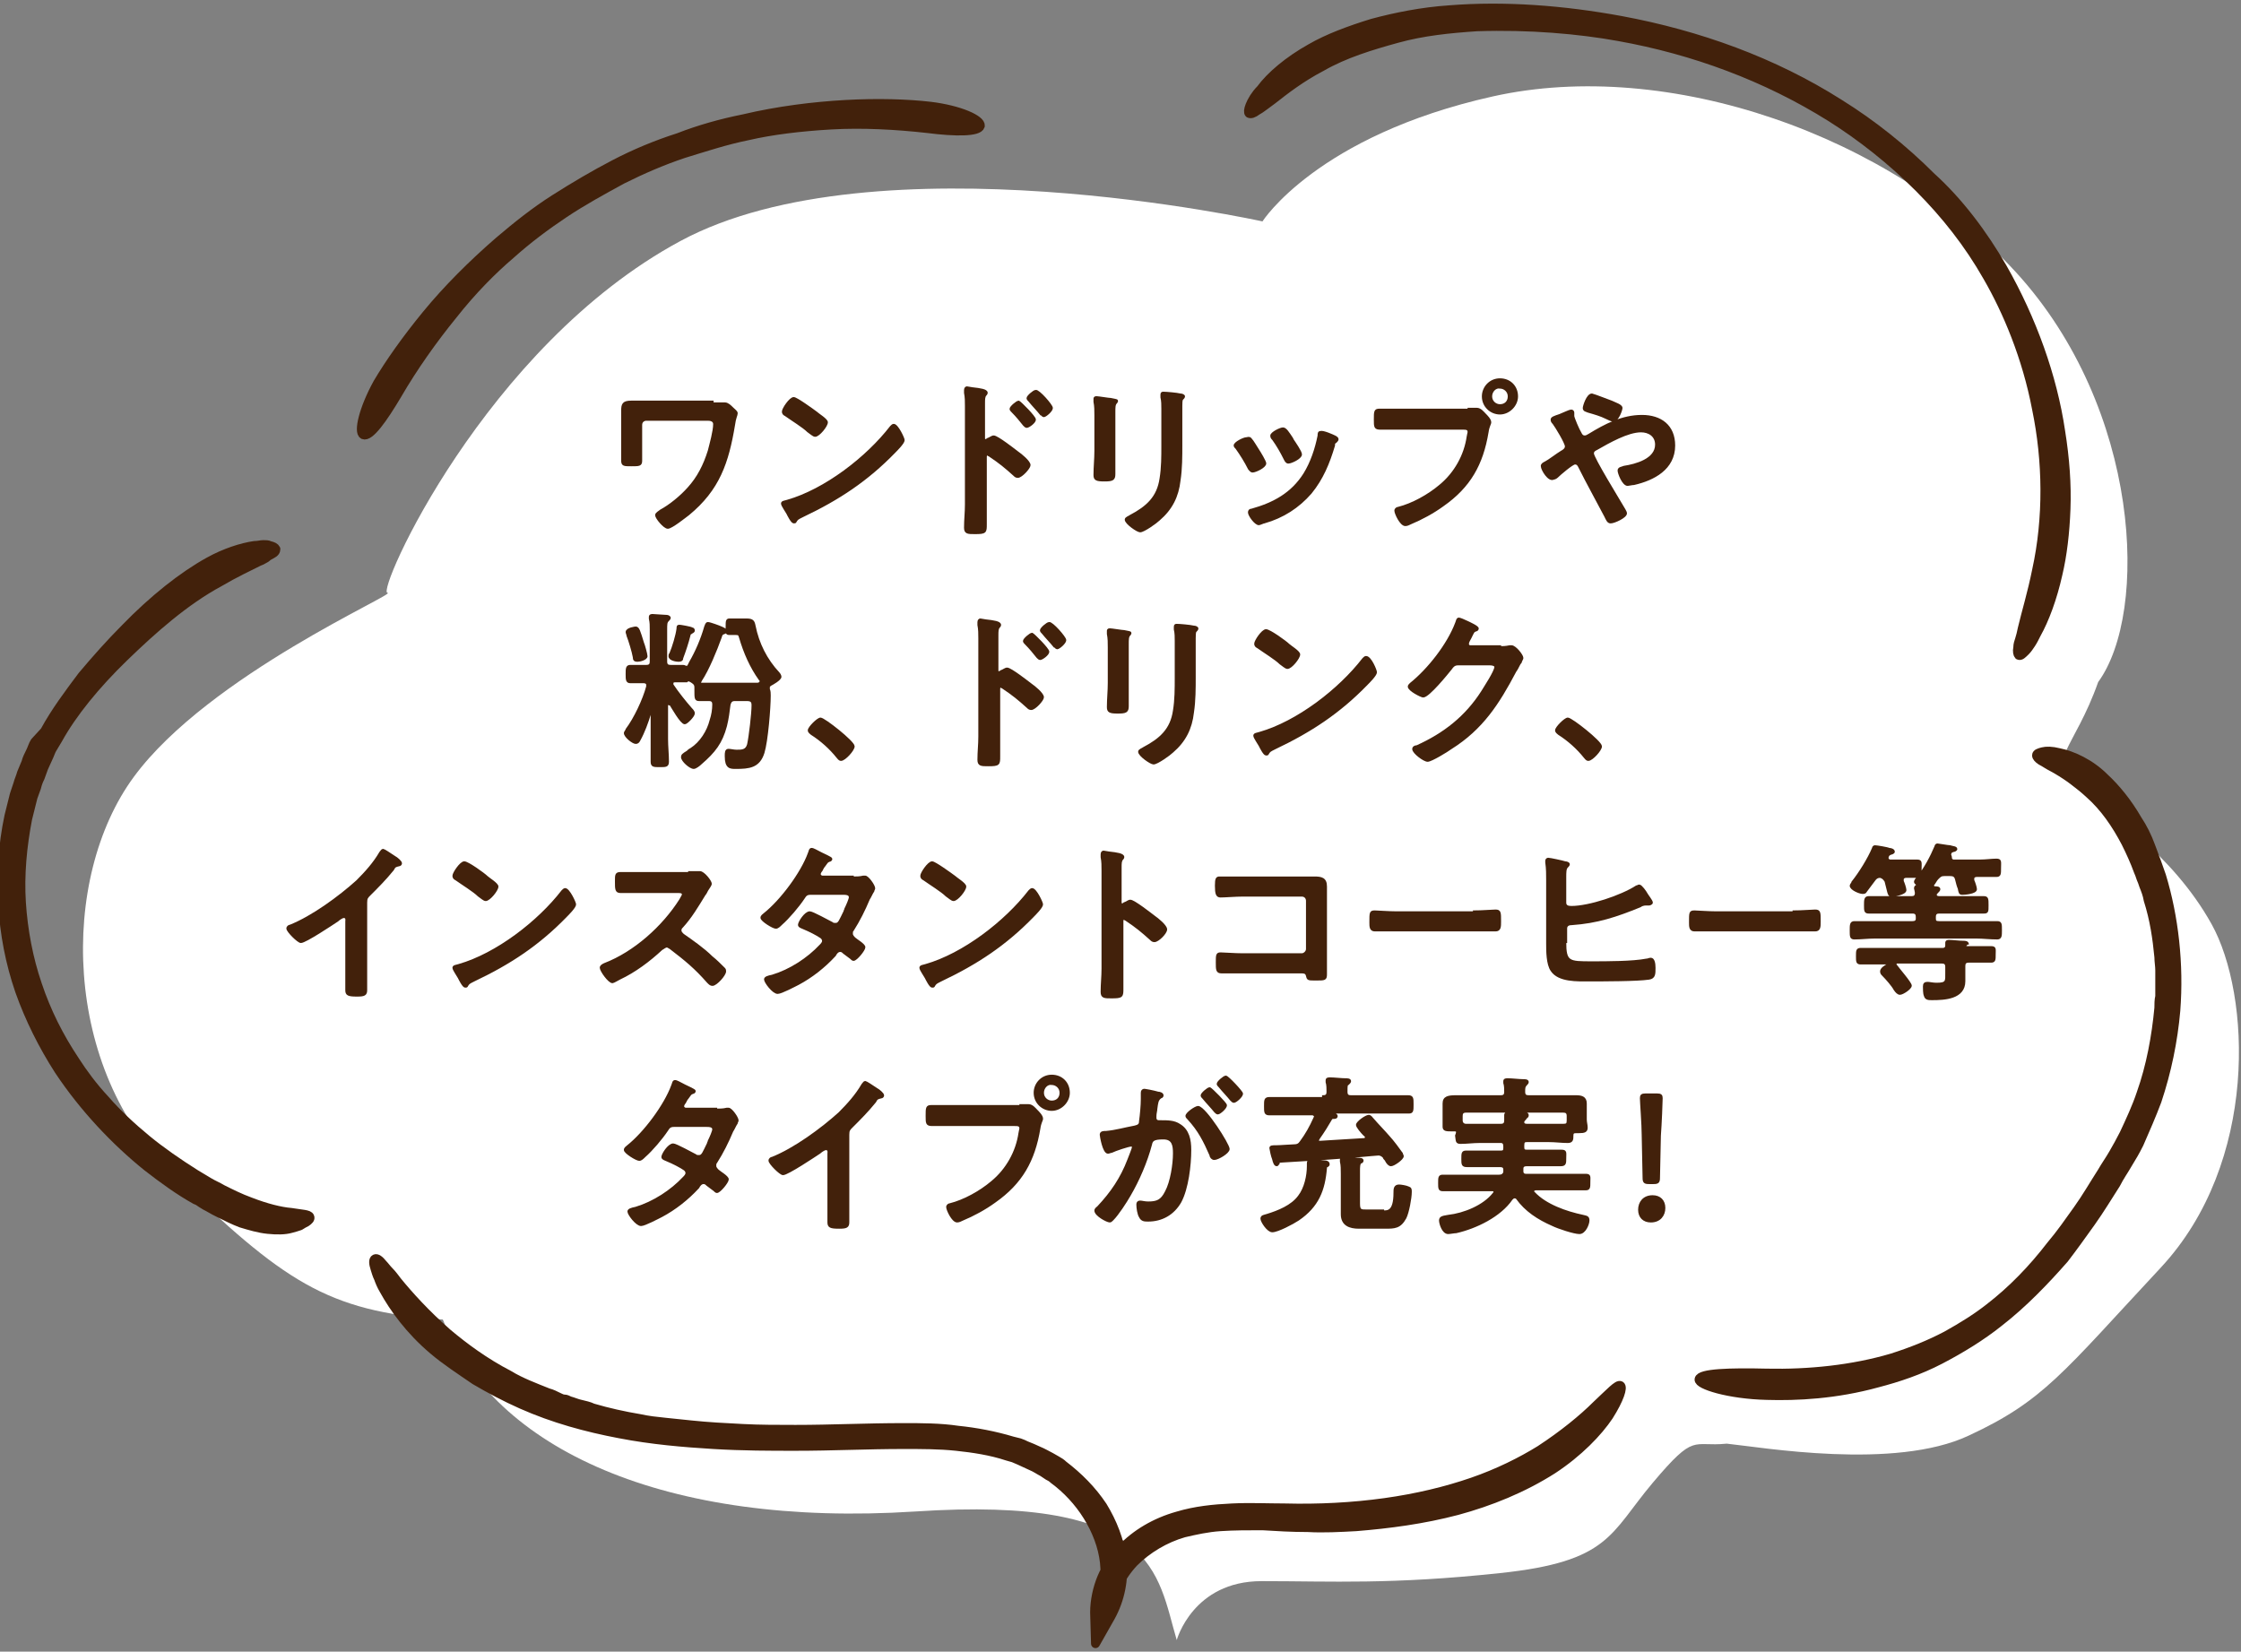 <?xml version="1.0" encoding="utf-8"?>
<!-- Generator: Adobe Illustrator 26.5.3, SVG Export Plug-In . SVG Version: 6.00 Build 0)  -->
<svg version="1.1" id="image_00000161596686418236747700000010788774024517392823_"
	 xmlns="http://www.w3.org/2000/svg" xmlns:xlink="http://www.w3.org/1999/xlink" x="0px" y="0px" viewBox="0 0 251 185"
	 style="enable-background:new 0 0 251 185;" xml:space="preserve">
<rect x="0" y="0" width="251" height="185" fill="#808080" stroke="none"/>
<style type="text/css">
	.st0{fill:#FFFFFF;}
	.st1{fill:#42210B;stroke:#42210B;stroke-linecap:round;stroke-linejoin:round;stroke-miterlimit:10;}
	.st2{fill:#42210B;stroke:#42210B;stroke-width:0.25;stroke-miterlimit:10;}
</style>
<g>
	<g>
		<path class="st0" d="M131.8,183.7c-2.2-7.4-2.2-16.2-29.3-14.4c-28,1.8-47.2-7-52.9-21.5c-13.1-0.9-17.9-4.4-30.2-16.2
			C7,119.8,6.6,98.4,15,87s29.7-20.6,28.4-20.6S54.3,38.8,76.2,27s65.2-2.2,65.2-2.2s6.1-9.6,25.8-14s44.6,4.4,58.6,19.7
			c14,15.3,14.9,38.1,9.2,45.9c-2.6,7.4-6.1,9.2-2.6,11.8c3.5,2.6,10.9,7.4,15.3,15.3c4.4,7.9,5.3,26.7-5.7,38.5
			c-11,11.8-13.1,14.9-21.5,18.8c-8.3,3.9-23.2,1.3-27.1,0.9c-3.9,0.4-3.5-1.3-8.3,4.4c-4.8,5.7-4.8,8.8-17.1,10.1
			c-12.2,1.3-18.8,0.9-26.7,0.9C133.6,177.1,131.8,183.7,131.8,183.7z"/>
		<path class="st1" d="M131.9,169.8c2-0.6,4-0.8,6.1-0.9c2-0.1,4,0,5.9,0c3.8,0.1,7.6-0.1,11.2-0.6c3.6-0.5,6.9-1.3,9.8-2.3
			c2.9-1,5.5-2.3,7.6-3.6c2.6-1.7,4.8-3.5,6.3-5c1.5-1.4,2.4-2.4,2.7-2.2c0.3,0.2-0.1,1.5-1.3,3.4c-1.2,1.8-3.4,4.1-6.3,6
			c-3.3,2.1-7,3.6-10.7,4.6c-3.8,1-7.6,1.5-11.3,1.8c-1.8,0.1-3.7,0.2-5.4,0.1c-1.8,0-3.5-0.1-5.1-0.2c-1.6,0-3.2,0-4.7,0.1
			c-1.5,0.1-2.8,0.4-4.1,0.7c-2.1,0.6-4.1,1.8-5.6,3.3c-1.5,1.6-2.5,3.6-2.4,5.7l-1.9-0.5c0.9-1.6,1.2-3.4,1-5.2
			c-0.2-1.8-0.9-3.6-1.9-5.2c-1-1.6-2.3-3-3.8-4.1c-0.2-0.2-0.4-0.3-0.6-0.4l-0.6-0.4c-0.4-0.2-0.8-0.5-1.3-0.7
			c-0.4-0.2-0.9-0.4-1.3-0.6c-0.2-0.1-0.5-0.2-0.7-0.3l-0.7-0.2c-1.8-0.6-3.8-0.9-5.7-1.1c-1.9-0.2-3.9-0.2-5.9-0.2
			c-4,0-8,0.2-12.1,0.2c-2.8,0-5.9,0-9.2-0.2c-3.3-0.2-6.9-0.5-10.5-1.2c-3.7-0.7-7.4-1.7-11-3.3c-1.8-0.8-3.5-1.7-5.2-2.7
			c-1.6-1.1-3.3-2.2-4.7-3.4c-2.6-2.2-4.4-4.7-5.5-6.7c-0.3-0.5-0.5-1-0.6-1.3c-0.2-0.4-0.3-0.8-0.4-1.1c-0.2-0.6-0.2-1,0-1.1
			c0.2-0.1,0.5,0.1,0.9,0.6c0.2,0.2,0.4,0.5,0.7,0.8c0.3,0.3,0.6,0.7,0.9,1.1c1.3,1.6,3.2,3.7,5.6,5.8c1.9,1.6,4.2,3.3,6.9,4.7
			c1.3,0.8,2.9,1.4,4.4,2c0.4,0.1,0.8,0.3,1.2,0.5c0.2,0.1,0.4,0.2,0.6,0.2s0.4,0.1,0.6,0.2c0.4,0.1,0.8,0.3,1.3,0.4
			c0.4,0.1,0.9,0.2,1.3,0.4c1.7,0.5,3.5,0.9,5.3,1.2c0.9,0.2,1.8,0.3,2.8,0.4c1,0.1,1.9,0.2,2.9,0.3c1.9,0.2,3.8,0.3,5.8,0.4
			c1.9,0.1,3.9,0.1,5.9,0.1c4,0,8-0.2,12.1-0.2c2,0,4.1,0,6.1,0.3c2,0.2,4.1,0.6,6.1,1.2l0.8,0.2c0.3,0.1,0.5,0.2,0.7,0.3
			c0.5,0.2,1,0.4,1.4,0.6c0.5,0.2,1,0.5,1.4,0.7l0.7,0.4c0.2,0.1,0.5,0.3,0.7,0.5c1.7,1.3,3.2,2.8,4.4,4.6c1.1,1.8,1.9,3.8,2.2,6
			c0.2,2.2-0.2,4.4-1.3,6.4l-1.7,3l-0.1-3.5c0-1.3,0.3-2.7,0.8-3.9c0.5-1.2,1.3-2.3,2.2-3.2C127.2,171.8,129.4,170.5,131.9,169.8z"
			/>
		<path class="st1" d="M5,81.9c1.2-2.2,2.7-4.2,4.2-6.2c1.6-1.9,3.2-3.7,4.8-5.3c3.2-3.3,6.5-5.9,9.4-7.5c1.8-1,3.7-1.6,5.1-1.8
			c0.4,0,0.7-0.1,1-0.1c0.3,0,0.5,0,0.7,0.1c0.4,0.1,0.6,0.2,0.7,0.4c0,0.2-0.1,0.4-0.5,0.6c-0.2,0.1-0.4,0.2-0.6,0.4
			c-0.2,0.1-0.5,0.3-0.8,0.4c-1.2,0.6-2.7,1.3-4.4,2.3c-3.9,2.1-7.5,5.3-10.7,8.4c-3.2,3.1-5.8,6.3-7.4,9.2l-0.6,1
			c-0.2,0.3-0.3,0.7-0.5,1.1c-0.2,0.4-0.3,0.7-0.5,1.1l-0.4,1.1c-0.2,0.4-0.3,0.7-0.4,1.1l-0.4,1.1l-0.3,1.2
			c-0.1,0.4-0.2,0.8-0.3,1.2c-0.6,3.1-0.9,6.3-0.7,9.4c0.2,3.1,0.8,6.3,1.8,9.2c1,3,2.4,5.8,4.2,8.5c0.9,1.4,2,2.9,3.4,4.4
			c1.3,1.5,2.9,3,4.6,4.4c1.7,1.4,3.6,2.7,5.5,3.9c0.5,0.3,1,0.6,1.5,0.9c0.5,0.3,1,0.5,1.5,0.8c1,0.5,2,1,3.1,1.4
			c1.8,0.7,3.4,1.1,4.6,1.2c1.2,0.2,2,0.2,2.1,0.5c0.1,0.2-0.1,0.4-0.4,0.6c-0.2,0.1-0.4,0.2-0.7,0.4c-0.3,0.1-0.6,0.2-1,0.3
			c-0.7,0.2-1.6,0.2-2.6,0.1c-1-0.1-2-0.4-3-0.7c-0.8-0.3-1.6-0.7-2.4-1.1c-0.4-0.2-0.8-0.4-1.3-0.7c-0.2-0.1-0.4-0.2-0.7-0.4
			s-0.4-0.3-0.7-0.4c-1.8-1-3.6-2.3-5.4-3.7c-3.6-2.9-7.1-6.6-9.9-10.8c-1.8-2.8-3.3-5.8-4.4-8.9c-1.1-3.2-1.7-6.4-1.9-9.7
			c-0.2-3.3,0-6.6,0.7-9.9c0.1-0.4,0.2-0.8,0.3-1.2l0.3-1.2l0.4-1.2c0.1-0.4,0.3-0.8,0.4-1.2l0.5-1.2c0.1-0.4,0.3-0.8,0.5-1.2
			c0.2-0.4,0.3-0.8,0.5-1.1L5,81.9z"/>
		<path class="st1" d="M83.3,13.3c3.8-0.9,7.8-1.4,11.4-1.6c3.6-0.2,6.9-0.1,9.5,0.2c3.3,0.4,5.7,1.5,5.6,2.2
			c-0.2,0.7-2.8,0.7-5.9,0.3c-3.6-0.4-7.3-0.6-10.8-0.4c-3.5,0.2-6.7,0.6-9.3,1.2c-2.5,0.5-4.9,1.3-7.2,2c-2.4,0.8-4.7,1.8-6.9,2.9
			c-2.2,1.2-4.4,2.4-6.5,3.8c-2.1,1.4-4.1,2.9-6,4.6c-2,1.7-4.3,4-6.5,6.8c-2.2,2.7-4.4,5.8-6.2,8.9c-1.6,2.7-3.1,4.8-3.8,4.5
			c-0.6-0.3,0-2.9,1.6-5.8c1.3-2.2,3.2-4.9,5.5-7.7c2.3-2.8,5.1-5.6,8.1-8.2c2-1.7,4-3.3,6.2-4.7c2.2-1.4,4.4-2.7,6.7-3.9
			c2.3-1.2,4.7-2.2,7.2-3C78.3,14.5,80.8,13.8,83.3,13.3z"/>
		<path class="st1" d="M224.3,30c3.3,5.8,5.6,12.2,6.5,18.3c0.5,3.1,0.7,6,0.6,8.7c-0.1,2.7-0.4,5.2-0.9,7.3
			c-0.6,2.7-1.5,5.1-2.4,6.7c-0.2,0.4-0.4,0.8-0.6,1.1s-0.4,0.6-0.6,0.8c-0.4,0.4-0.6,0.6-0.8,0.5c-0.1-0.1-0.2-0.4-0.1-0.9
			c0-0.3,0.1-0.6,0.2-0.9c0.1-0.3,0.2-0.7,0.3-1.2c0.4-1.7,1.1-4,1.6-6.5c1.3-5.9,1.2-12.3,0-18.1c-1.1-5.8-3.3-11-5.5-14.8
			c-2.1-3.7-4.7-7-7.7-10c-3-3-6.4-5.7-9.9-7.9c-7.2-4.5-15.3-7.5-23.7-9c-4.4-0.8-10-1.3-15.9-1.1c-3,0.2-6,0.5-8.9,1.3
			s-5.9,1.7-8.5,3.2c-2.3,1.2-4.1,2.6-5.5,3.7c-0.7,0.5-1.3,1-1.7,1.2c-0.4,0.3-0.7,0.4-0.9,0.3c-0.1-0.1-0.1-0.4,0.1-0.9
			c0.2-0.5,0.6-1.2,1.2-1.8c1.1-1.5,3.1-3.2,5.6-4.6c1.9-1.1,4.3-2,6.9-2.8c2.6-0.7,5.6-1.3,8.6-1.5c6.2-0.5,12.8,0,19.3,1.2
			c8.6,1.6,17,4.6,24.4,9.3c3.7,2.3,7.2,5.1,10.3,8.2C219.4,22.6,222.1,26.2,224.3,30z"/>
		<path class="st1" d="M223.9,148.1c-2,1.6-4.3,3-6.6,4.2c-2.3,1.2-4.7,2-7,2.6c-4.7,1.3-9.1,1.5-12.4,1.4c-4.3-0.1-7.7-1.2-7.6-1.8
			c0.1-0.7,3.5-0.8,7.6-0.7c4.7,0.1,9.6-0.4,14-1.7c2.2-0.7,4.2-1.5,6.1-2.5c1.8-1,3.4-2,4.8-3.1c2.6-2,4.9-4.4,6.9-7
			c1.1-1.3,2-2.6,3-4c1-1.4,1.8-2.8,2.7-4.2c0.4-0.7,0.9-1.4,1.3-2.1c0.4-0.7,0.8-1.4,1.2-2.2c0.7-1.5,1.4-3,1.9-4.5
			c1.1-3.1,1.7-6.4,2-9.6c0-0.4,0-0.9,0.1-1.3c0-0.2,0-0.5,0-0.7s0-0.5,0-0.7c0-0.5,0-1,0-1.5c0-0.5-0.1-1-0.1-1.5
			c-0.2-2.1-0.5-4.2-1.2-6.4c-0.1-0.6-0.3-1.1-0.5-1.6c-0.1-0.3-0.2-0.6-0.3-0.8c-0.1-0.3-0.2-0.6-0.3-0.8c-0.4-1.1-0.9-2.2-1.4-3.2
			c-1.1-2.1-2.4-4-4.1-5.5c-1.4-1.3-2.9-2.3-4-2.9c-0.6-0.3-1-0.6-1.4-0.8c-0.3-0.2-0.5-0.4-0.5-0.6s0.3-0.3,0.7-0.4
			c0.4-0.1,1-0.1,1.8,0.1c1.5,0.3,3.5,1.2,5.1,2.8c1.3,1.2,2.6,2.8,3.7,4.7c0.6,0.9,1.1,1.9,1.5,3c0.1,0.3,0.2,0.5,0.3,0.8
			c0.1,0.3,0.2,0.6,0.3,0.8c0.2,0.6,0.4,1.1,0.6,1.7c1.4,4.6,2,9.9,1.6,15.1c-0.3,3.4-1,6.8-2.1,10.1c-0.6,1.6-1.3,3.2-2,4.8
			c-0.4,0.8-0.8,1.5-1.3,2.3c-0.4,0.7-0.9,1.4-1.3,2.2c-0.9,1.4-1.8,2.9-2.8,4.3c-1,1.4-2,2.8-3,4.1
			C229,143.5,226.6,146,223.9,148.1z"/>
	</g>
	<g>
		<path class="st2" d="M79.8,45.2c0.4,0,0.8,0,1,0c0.1,0,0.2,0,0.4,0c0.3,0,0.6,0.3,0.8,0.5c0.3,0.3,0.5,0.4,0.5,0.6
			s-0.2,0.5-0.3,1.3c-0.7,4.2-1.7,7.2-5.1,10c-0.4,0.3-1.9,1.5-2.3,1.5c-0.4,0-1.3-1.1-1.3-1.4c0-0.2,0.4-0.4,0.5-0.5
			c1.1-0.6,2.3-1.6,3.1-2.5c1.1-1.2,1.8-2.6,2.3-4.2c0.2-0.8,0.6-2.2,0.6-3c0-0.4-0.4-0.5-0.7-0.5h-6.9c-0.3,0-0.6,0.2-0.6,0.6v2.6
			c0,0.5,0,0.9,0,1.4c0,0.5-0.2,0.5-1.1,0.5c-0.8,0-1,0-1-0.5c0-0.5,0-1,0-1.5v-3.3c0-0.3,0-0.5,0-0.8c0-0.7,0.1-1,1-1
			c0.7,0,1.4,0,2.1,0H79.8z"/>
		<path class="st2" d="M101.2,49.3c0,0.3-0.8,1.1-1,1.3c-3.1,3.2-6.3,5.3-10.3,7.2c-0.6,0.3-0.6,0.3-0.8,0.6c0,0.1-0.1,0.1-0.2,0.1
			c-0.2,0-0.6-0.8-0.7-1c-0.1-0.2-0.6-0.9-0.6-1.1c0-0.2,0.3-0.2,0.6-0.3c4.2-1.2,8.9-4.8,11.6-8.3c0.1-0.1,0.2-0.2,0.3-0.2
			C100.5,47.6,101.2,49.1,101.2,49.3z M91.4,46.2c0.2,0.2,1.2,0.8,1.2,1.1c0,0.4-0.9,1.5-1.3,1.5c-0.2,0-0.5-0.3-0.8-0.5
			c-0.5-0.5-1.8-1.3-2.5-1.8c-0.2-0.1-0.3-0.2-0.3-0.4c0-0.3,0.8-1.5,1.2-1.5C89.2,44.6,91,45.9,91.4,46.2z"/>
		<path class="st2" d="M111.3,48.9c0.4,0,2.3,1.5,2.7,1.8c0.3,0.2,1.3,1,1.3,1.4c0,0.3-0.9,1.3-1.3,1.3c-0.2,0-0.3-0.1-0.4-0.2
			c-1-0.9-1.6-1.4-2.8-2.2c-0.1,0-0.1-0.1-0.2-0.1c-0.2,0-0.2,0.2-0.2,0.3v5.2c0,0.8,0,1.5,0,2.3c0,0.9,0,1-1.2,1
			c-0.8,0-1.1,0-1.1-0.6c0-0.9,0.1-1.7,0.1-2.6V45.5c0-0.5,0-1-0.1-1.5c0-0.1,0-0.3,0-0.3c0-0.2,0.1-0.3,0.2-0.3
			c0.1,0,0.5,0.1,0.6,0.1c0.9,0.1,1.6,0.2,1.6,0.5c0,0.1-0.1,0.2-0.1,0.2c-0.2,0.2-0.2,0.5-0.2,1c0,0.3,0,0.6,0,1.1v2.8
			c0,0.2,0.1,0.2,0.2,0.2c0.1,0,0.1,0,0.2-0.1C110.9,49.1,111.1,48.9,111.3,48.9z M115.9,47c0,0.3-0.7,0.8-0.9,0.8
			c-0.1,0-0.2-0.1-0.3-0.2c-0.4-0.5-0.8-1-1.3-1.5c-0.1-0.1-0.2-0.2-0.2-0.3c0-0.2,0.7-0.8,0.9-0.8C114.3,45.1,115.9,46.7,115.9,47z
			 M117.8,45.7c0,0.3-0.7,0.9-0.9,0.9c-0.1,0-0.2-0.2-0.3-0.2c-0.4-0.5-0.9-1-1.3-1.5c-0.1-0.1-0.2-0.2-0.2-0.3
			c0-0.2,0.7-0.8,0.9-0.8C116.3,43.7,117.8,45.4,117.8,45.7z"/>
		<path class="st2" d="M124.8,50.5c0,0.9,0,1.7,0,2.6c0,0.6-0.2,0.7-1.1,0.7c-0.9,0-1.1-0.1-1.1-0.6c0-0.9,0.1-1.8,0.1-2.7v-4
			c0-0.5,0-1-0.1-1.5c0-0.1,0-0.2,0-0.3c0-0.1,0-0.2,0.2-0.2c0.2,0,1.4,0.2,1.6,0.2c0.4,0.1,0.7,0.1,0.7,0.2c0,0.1-0.1,0.2-0.1,0.2
			c-0.2,0.2-0.2,0.5-0.2,1.1c0,0.3,0,0.6,0,1.1V50.5z M132.3,49.8c0,1.3,0,2.7-0.2,4c-0.2,1.8-0.9,3.2-2.3,4.4
			c-0.3,0.3-1.7,1.3-2.1,1.3c-0.3,0-1.6-0.9-1.6-1.3c0-0.2,0.4-0.3,0.5-0.4c1.9-1,3.1-2.1,3.4-4.2c0.2-1.2,0.2-2.5,0.2-3.7v-4.1
			c0-0.4,0-0.9-0.1-1.3c0-0.1,0-0.2,0-0.3c0-0.2,0.1-0.2,0.2-0.2c0.3,0,1.5,0.1,1.9,0.2c0.2,0,0.4,0.1,0.4,0.2
			c0,0.1-0.1,0.2-0.2,0.3c-0.1,0.1-0.1,0.5-0.1,0.8V49.8z"/>
		<path class="st2" d="M140.1,49.2c0.2,0.2,0.6,0.9,0.8,1.2c0.2,0.3,0.8,1.3,0.8,1.5c0,0.4-1.1,0.9-1.4,0.9c-0.2,0-0.3-0.2-0.4-0.3
			c-0.4-0.8-0.9-1.6-1.4-2.3c-0.1-0.1-0.2-0.2-0.2-0.3c0-0.3,1-0.8,1.3-0.8C140,49,140,49.1,140.1,49.2z M149.5,48.9
			c0.2,0.1,0.3,0.2,0.3,0.3c0,0.1-0.1,0.2-0.2,0.3c-0.2,0.1-0.2,0.2-0.2,0.4c-0.6,2-1.3,3.7-2.6,5.3c-1.4,1.6-3.1,2.7-5.2,3.3
			c-0.1,0-0.5,0.2-0.6,0.2c-0.4,0-1.1-1-1.1-1.3c0-0.2,0.1-0.3,0.3-0.3c2.5-0.7,4.5-1.8,5.9-4c0.8-1.3,1.3-2.8,1.6-4.3
			c0-0.2,0-0.4,0.2-0.4C148.2,48.3,149.3,48.8,149.5,48.9z M144.8,49.3c0.2,0.3,0.9,1.3,0.9,1.6c0,0.4-1.1,0.9-1.4,0.9
			c-0.2,0-0.3-0.2-0.4-0.4c-0.4-0.8-0.8-1.5-1.3-2.2c-0.1-0.1-0.2-0.2-0.2-0.4c0-0.3,1-0.8,1.3-0.8c0.3,0,0.6,0.5,1,1.1L144.8,49.3z
			"/>
		<path class="st2" d="M164.5,45.8c0.3,0,0.8,0,0.9,0c0.4,0,0.7,0.4,0.9,0.6c0.2,0.2,0.6,0.6,0.6,0.9c0,0.2-0.2,0.4-0.3,1.1
			c-0.6,3.6-2,6.1-5,8.2c-1.1,0.8-2.4,1.5-3.6,2c-0.2,0.1-0.4,0.2-0.6,0.2c-0.5,0-1.1-1.3-1.1-1.6c0-0.2,0.2-0.3,0.3-0.3
			c1.6-0.4,3.4-1.4,4.7-2.5c1.7-1.4,2.8-3.4,3.1-5.5c0-0.1,0.1-0.4,0.1-0.5c0-0.4-0.3-0.4-0.7-0.4H157c-0.8,0-1.6,0-2.4,0
			c-0.6,0-0.6-0.2-0.6-1c0-0.9,0-1.1,0.5-1.1c0.8,0,1.6,0,2.5,0H164.5z M169.9,44.4c0,1-0.9,1.9-1.9,1.9s-1.9-0.8-1.9-1.9
			c0-1,0.8-1.9,1.9-1.9S169.9,43.3,169.9,44.4z M167,44.4c0,0.6,0.5,1,1,1c0.6,0,1-0.4,1-1c0-0.6-0.5-1-1-1
			C167.5,43.3,167,43.8,167,44.4z"/>
		<path class="st2" d="M172.7,52.2c0-0.2,0.2-0.3,0.4-0.4c0.4-0.2,1.3-0.9,1.8-1.2c0.2-0.1,0.5-0.3,0.5-0.6c0-0.4-1.1-2.2-1.4-2.6
			c-0.1-0.1-0.2-0.2-0.2-0.4c0-0.2,0.3-0.3,0.9-0.5c0.2-0.1,0.5-0.2,0.7-0.3c0.2-0.1,0.5-0.2,0.6-0.2c0.1,0,0.2,0.1,0.2,0.2
			c0,0.1,0,0.2,0,0.2c0,0,0,0.1,0,0.2c0,0.2,0.6,1.6,0.8,1.9c0.1,0.2,0.2,0.4,0.5,0.4c0.2,0,0.3-0.1,0.5-0.2
			c1.8-1.1,3.7-2.1,5.9-2.1c2.1,0,3.6,1.1,3.6,3.3c0,2.6-2.3,3.8-4.5,4.3c-0.2,0-0.6,0.1-0.7,0.1c-0.5,0-1-1.3-1-1.6
			c0-0.3,0.4-0.3,0.6-0.4c1.3-0.2,3.6-0.8,3.6-2.5c0-1-0.8-1.5-1.7-1.5c-1.5,0-3.6,1.2-5,2c-0.2,0.1-0.4,0.2-0.4,0.5
			c0,0.5,2.9,5.2,3.3,5.9c0.1,0.2,0.4,0.6,0.4,0.8c0,0.4-1.3,1-1.7,1c-0.3,0-0.4-0.3-0.6-0.7c-1-1.9-2-3.7-2.9-5.5
			c-0.1-0.2-0.2-0.4-0.5-0.4c-0.3,0-1.7,1.2-2,1.5c-0.1,0.1-0.3,0.2-0.4,0.2C173.5,53.9,172.7,52.6,172.7,52.2z M180.5,45
			c0.4,0.2,1.1,0.4,1.1,0.7c0,0.2-0.4,1.4-0.9,1.4c-0.2,0-0.6-0.2-0.8-0.3c-0.6-0.3-1.3-0.5-2-0.7c-0.2-0.1-0.5-0.1-0.5-0.4
			c0-0.2,0.4-1.5,0.9-1.5C178.7,44.3,180.2,44.9,180.5,45z"/>
		<path class="st2" d="M74.8,78.8c-0.1,0-0.1,0.1-0.1,0.2v3.8c0,0.8,0.1,1.7,0.1,2.5c0,0.5-0.2,0.5-0.9,0.5c-0.7,0-0.9,0-0.9-0.5
			c0-0.9,0-1.7,0-2.5v-2.9c0-0.1,0-0.1-0.1-0.1c0,0,0,0-0.1,0.1c-0.3,1-0.7,2.1-1.2,3c-0.1,0.2-0.2,0.3-0.4,0.3
			c-0.3,0-1.2-0.7-1.2-1.1c0-0.1,0.2-0.3,0.2-0.4c0.9-1.2,1.9-3.3,2.3-4.8c0,0,0-0.1,0-0.2c0-0.2-0.2-0.3-0.4-0.3
			c-0.5,0-1.1,0-1.5,0s-0.4-0.3-0.4-0.9c0-0.6,0-0.9,0.4-0.9c0.4,0,0.9,0,1.5,0h0.3c0.4,0,0.5-0.2,0.5-0.5v-3.6c0-0.4,0-0.8-0.1-1.2
			v-0.2c0-0.2,0.2-0.2,0.3-0.2c0.2,0,1.3,0.1,1.6,0.1c0.1,0,0.3,0.1,0.3,0.2c0,0.1-0.1,0.2-0.2,0.3c-0.2,0.2-0.2,0.4-0.2,1.1v3.5
			c0,0.4,0.2,0.5,0.5,0.5c0.5,0,1,0,1.4,0c0.2,0,0.2,0.1,0.4,0.1c0.2,0,0.2-0.1,0.4-0.5c0.7-1.2,1.3-2.6,1.7-4
			c0.1-0.2,0.1-0.4,0.3-0.4c0.2,0,1.3,0.4,1.5,0.5c0.2,0.1,0.5,0.2,0.5,0.4c0,0.1-0.1,0.2-0.2,0.2c-0.3,0.1-0.3,0.2-0.4,0.5
			c-0.5,1.4-1.4,3.6-2.2,4.8c0,0.1-0.1,0.1-0.1,0.2c0,0.2,0.1,0.2,0.3,0.2c0.4,0,0.8,0,1.2,0h3.5c0.5,0,1,0,1.4,0
			c0.2,0,0.4-0.1,0.4-0.3c0-0.1,0-0.2-0.1-0.2c-1-1.4-1.7-3-2.2-4.7c-0.1-0.3-0.1-0.4-0.5-0.4h-0.7c-0.4,0-0.3-0.2-0.3-0.8
			c0-0.6,0-0.8,0.3-0.8c0.2,0,0.4,0,0.6,0h0.4c0.3,0,0.6,0,0.9,0c0.7,0,0.8,0.2,0.9,0.7c0.4,2,1.3,3.8,2.7,5.3
			c0.1,0.1,0.2,0.3,0.2,0.4c0,0.3-0.9,0.8-1.1,0.9c-0.1,0.1-0.2,0.1-0.2,0.3c0,0.1,0,0.1,0,0.2c0.1,0.2,0.1,0.5,0.1,0.7
			c0,1.4-0.3,5.1-0.7,6.4c-0.5,1.6-1.6,1.7-3.1,1.7c-0.6,0-1.1,0-1.1-1.3c0-0.4,0-0.7,0.3-0.7c0.2,0,0.6,0.1,0.9,0.1
			c0.6,0,1.1,0,1.3-0.7c0.2-0.9,0.5-3.5,0.5-4.4c0-0.5-0.2-0.6-0.7-0.6h-1.3c-0.4,0-0.5,0.2-0.6,0.5c-0.1,0.8-0.2,1.6-0.4,2.4
			c-0.5,1.9-1.3,2.9-2.8,4.2c-0.2,0.2-0.6,0.5-0.8,0.5c-0.4,0-1.3-0.8-1.3-1.2c0-0.2,0.1-0.3,0.6-0.6c0.1-0.1,0.2-0.2,0.4-0.3
			c1.1-0.7,1.9-2,2.2-3.2c0.2-0.6,0.3-1.2,0.3-1.8c0-0.3-0.1-0.5-0.5-0.5c-0.2,0-0.9,0-1.1,0c-0.4,0-0.4-0.2-0.4-1.1V77
			c0-0.4-0.2-0.5-0.5-0.7c-0.1,0-0.1-0.1-0.2-0.1c-0.1,0-0.2,0-0.3,0.1c-0.1,0-0.1,0-0.2,0c-0.1,0-1,0-1.1,0c-0.2,0-0.3,0.1-0.3,0.2
			c0,0.1,0,0.1,0,0.2c0.6,0.9,1.4,1.9,2.1,2.7c0.1,0.1,0.3,0.3,0.3,0.5c0,0.3-0.8,1.1-1,1.1c-0.4,0-1.4-1.8-1.6-2.1
			C74.9,78.9,74.8,78.8,74.8,78.8z M71.4,74c-0.3,0-0.4-0.1-0.4-0.4c-0.1-0.6-0.5-1.9-0.7-2.4c0-0.1-0.1-0.3-0.1-0.4
			c0-0.4,1-0.5,1-0.5c0.3,0,0.4,0.4,0.8,1.7c0.1,0.2,0.4,1.3,0.4,1.5C72.4,73.8,71.7,74,71.4,74z M77.4,70.9c-0.1,0-0.2,0.2-0.2,0.3
			c-0.2,0.8-0.5,1.7-0.8,2.5C76.4,73.9,76.3,74,76,74c-0.2,0-1-0.1-1-0.5c0-0.1,0-0.2,0.1-0.3c0.3-0.7,0.7-2,0.8-2.8
			c0-0.2,0-0.3,0.2-0.3c0.1,0,1.3,0.2,1.4,0.3c0.1,0,0.2,0.1,0.2,0.2C77.7,70.8,77.5,70.8,77.4,70.9z"/>
		<path class="st2" d="M91.9,80.5c0.4,0,3.7,2.6,3.7,3.1c0,0.4-1,1.5-1.4,1.5c-0.2,0-0.3-0.2-0.4-0.3c-0.8-1-1.8-1.9-2.9-2.6
			c-0.1-0.1-0.3-0.2-0.3-0.4C90.6,81.5,91.6,80.5,91.9,80.5z"/>
		<path class="st2" d="M112.8,74.9c0.4,0,2.3,1.5,2.7,1.8c0.3,0.2,1.3,1,1.3,1.4c0,0.3-0.9,1.3-1.3,1.3c-0.2,0-0.3-0.1-0.4-0.2
			c-1-0.9-1.6-1.4-2.8-2.2c-0.1,0-0.1-0.1-0.2-0.1c-0.2,0-0.2,0.2-0.2,0.3v5.2c0,0.8,0,1.5,0,2.3c0,0.9,0,1-1.2,1
			c-0.8,0-1.1,0-1.1-0.6c0-0.9,0.1-1.7,0.1-2.6V71.5c0-0.5,0-1-0.1-1.5c0-0.1,0-0.3,0-0.3c0-0.2,0.1-0.3,0.2-0.3
			c0.1,0,0.5,0.1,0.6,0.1c0.9,0.1,1.6,0.2,1.6,0.5c0,0.1-0.1,0.2-0.1,0.2c-0.2,0.2-0.2,0.5-0.2,1c0,0.3,0,0.6,0,1.1v2.8
			c0,0.2,0.1,0.2,0.2,0.2c0.1,0,0.1,0,0.2-0.1C112.4,75.1,112.6,74.9,112.8,74.9z M117.4,73c0,0.3-0.7,0.8-0.9,0.8
			c-0.1,0-0.2-0.1-0.3-0.2c-0.4-0.5-0.8-1-1.3-1.5c-0.1-0.1-0.2-0.2-0.2-0.3c0-0.2,0.7-0.8,0.9-0.8C115.8,71.1,117.4,72.7,117.4,73z
			 M119.3,71.7c0,0.3-0.7,0.9-0.9,0.9c-0.1,0-0.2-0.2-0.3-0.2c-0.4-0.5-0.9-1-1.3-1.5c-0.1-0.1-0.2-0.2-0.2-0.3
			c0-0.2,0.7-0.8,0.9-0.8C117.8,69.7,119.3,71.4,119.3,71.7z"/>
		<path class="st2" d="M126.3,76.5c0,0.9,0,1.7,0,2.6c0,0.6-0.2,0.7-1.1,0.7c-0.9,0-1.1-0.1-1.1-0.6c0-0.9,0.1-1.8,0.1-2.7v-4
			c0-0.5,0-1-0.1-1.5c0-0.1,0-0.2,0-0.3c0-0.1,0-0.2,0.2-0.2c0.2,0,1.4,0.2,1.6,0.2c0.4,0.1,0.7,0.1,0.7,0.2c0,0.1-0.1,0.2-0.1,0.2
			c-0.2,0.2-0.2,0.5-0.2,1.1c0,0.3,0,0.6,0,1.1V76.5z M133.8,75.8c0,1.3,0,2.7-0.2,4c-0.2,1.8-0.9,3.2-2.3,4.4
			c-0.3,0.3-1.7,1.3-2.1,1.3c-0.3,0-1.6-0.9-1.6-1.3c0-0.2,0.4-0.3,0.5-0.4c1.9-1,3.1-2.1,3.4-4.2c0.2-1.2,0.2-2.5,0.2-3.7v-4.1
			c0-0.4,0-0.9-0.1-1.3c0-0.1,0-0.2,0-0.3c0-0.2,0.1-0.2,0.2-0.2c0.3,0,1.5,0.1,1.9,0.2c0.2,0,0.4,0.1,0.4,0.2
			c0,0.1-0.1,0.2-0.2,0.3c-0.1,0.1-0.1,0.5-0.1,0.8V75.8z"/>
		<path class="st2" d="M154.1,75.3c0,0.3-0.8,1.1-1,1.3c-3.1,3.2-6.3,5.3-10.3,7.2c-0.6,0.3-0.6,0.3-0.8,0.6c0,0.1-0.1,0.1-0.2,0.1
			c-0.2,0-0.6-0.8-0.7-1c-0.1-0.2-0.6-0.9-0.6-1.1c0-0.2,0.3-0.2,0.6-0.3c4.2-1.2,8.9-4.8,11.6-8.3c0.1-0.1,0.2-0.2,0.3-0.2
			C153.5,73.6,154.1,75.1,154.1,75.3z M144.3,72.2c0.2,0.2,1.2,0.8,1.2,1.1c0,0.4-0.9,1.5-1.3,1.5c-0.2,0-0.5-0.3-0.8-0.5
			c-0.5-0.5-1.8-1.3-2.5-1.8c-0.2-0.1-0.3-0.2-0.3-0.4c0-0.3,0.8-1.5,1.2-1.5C142.2,70.6,144,71.9,144.3,72.2z"/>
		<path class="st2" d="M168,72.5c0.3,0,0.6,0,1.1-0.1c0.1,0,0.1,0,0.2,0c0.4,0,1.2,1,1.2,1.3c0,0.1-0.1,0.2-0.2,0.5
			c-0.2,0.2-0.3,0.6-0.6,1c-1.9,3.6-3.7,6.4-7.2,8.6c-0.4,0.3-2.2,1.4-2.6,1.4c-0.4,0-1.6-0.9-1.6-1.3c0-0.2,0.2-0.3,0.4-0.3
			c3.1-1.4,5.5-3.3,7.3-6.1c0.3-0.5,1.5-2.3,1.5-2.8c0-0.2-0.3-0.3-0.6-0.3h-3.6c-0.4,0-0.6,0.2-0.8,0.5c-0.4,0.5-2.5,3.1-3.1,3.1
			c-0.2,0-1.6-0.7-1.6-1.1c0-0.1,0.1-0.2,0.2-0.3c2-1.6,4.2-4.4,5.1-6.8c0.1-0.2,0.1-0.5,0.3-0.5c0.1,0,0.6,0.2,1,0.4
			c0.2,0.1,1.1,0.5,1.1,0.7c0,0.1-0.1,0.2-0.2,0.2c-0.3,0.1-0.3,0.2-0.6,0.8c-0.1,0.2-0.3,0.5-0.3,0.7c0,0.2,0.1,0.3,0.3,0.3H168z"
			/>
		<path class="st2" d="M175.6,80.5c0.4,0,3.7,2.6,3.7,3.1c0,0.4-1,1.5-1.4,1.5c-0.2,0-0.3-0.2-0.4-0.3c-0.8-1-1.8-1.9-2.9-2.6
			c-0.1-0.1-0.3-0.2-0.3-0.4C174.3,81.5,175.3,80.5,175.6,80.5z"/>
		<path class="st2" d="M41,108.4c0,0.8,0,1.7,0,2.5c0,0.5-0.2,0.6-1,0.6c-1,0-1.2-0.1-1.2-0.6c0-0.8,0-1.6,0-2.5v-5.2
			c0-0.1,0.1-0.5-0.3-0.5c-0.2,0-0.6,0.3-0.7,0.4c-0.6,0.4-3.6,2.4-4.1,2.4c-0.3,0-1.5-1.2-1.5-1.5c0-0.2,0.2-0.3,0.3-0.3
			c2.5-1,5.5-3.2,7.5-5c1-1,1.9-2,2.6-3.2c0.1-0.1,0.2-0.3,0.3-0.3s0.7,0.4,1.3,0.8c0.2,0.1,0.7,0.5,0.7,0.7c0,0.1-0.1,0.2-0.2,0.2
			c-0.4,0.1-0.5,0.1-0.7,0.5c-0.9,1.1-1.6,1.8-2.6,2.8c-0.3,0.3-0.4,0.4-0.4,0.9V108.4z"/>
		<path class="st2" d="M64.4,101.3c0,0.3-0.8,1.1-1,1.3c-3.1,3.2-6.3,5.3-10.3,7.2c-0.6,0.3-0.6,0.3-0.8,0.6c0,0.1-0.1,0.1-0.2,0.1
			c-0.2,0-0.6-0.8-0.7-1c-0.1-0.2-0.6-0.9-0.6-1.1c0-0.2,0.3-0.2,0.6-0.3c4.2-1.2,8.9-4.8,11.6-8.3c0.1-0.1,0.2-0.2,0.3-0.2
			C63.7,99.6,64.4,101.1,64.4,101.3z M54.5,98.2c0.2,0.2,1.2,0.8,1.2,1.1c0,0.4-0.9,1.5-1.3,1.5c-0.2,0-0.5-0.3-0.8-0.5
			c-0.5-0.5-1.8-1.3-2.5-1.8c-0.2-0.1-0.3-0.2-0.3-0.4c0-0.3,0.8-1.5,1.2-1.5C52.4,96.6,54.2,97.9,54.5,98.2z"/>
		<path class="st2" d="M77.2,97.7c0.3,0,0.6,0,0.8,0c0.1,0,0.3,0,0.4,0c0.4,0,1.2,1,1.2,1.3c0,0.1-0.2,0.4-0.4,0.7
			c-0.1,0.2-0.2,0.4-0.3,0.5c-0.8,1.3-1.5,2.5-2.5,3.6c-0.1,0.1-0.2,0.2-0.2,0.4c0,0.2,0.1,0.3,0.3,0.5c1,0.7,2.3,1.6,3.2,2.5
			c0.5,0.4,0.9,0.8,1.4,1.3c0.1,0.1,0.1,0.2,0.1,0.3c0,0.4-1,1.5-1.4,1.5c-0.2,0-0.3-0.1-0.5-0.3c-1.4-1.6-2.5-2.5-4.2-3.8
			c-0.2-0.1-0.3-0.2-0.4-0.2c-0.2,0-0.4,0.2-0.6,0.3c-1.4,1.3-3,2.5-4.7,3.3c-0.2,0.1-0.7,0.4-0.8,0.4c-0.4,0-1.3-1.3-1.3-1.6
			c0-0.2,0.2-0.3,0.4-0.4c3.4-1.3,6.6-4.2,8.5-7.2c0.1-0.2,0.3-0.5,0.3-0.6c0-0.3-0.3-0.3-0.6-0.3H72c-0.8,0-1.6,0-2.5,0
			c-0.5,0-0.5-0.3-0.5-1.2c0-0.7,0-0.9,0.5-0.9c0.8,0,1.6,0,2.5,0H77.2z"/>
		<path class="st2" d="M95.5,98.3c0.4,0,0.8,0,1.2-0.1c0.1,0,0.1,0,0.2,0c0.3,0,1,1,1,1.3c0,0.1-0.1,0.2-0.1,0.3
			c-0.2,0.3-0.3,0.6-0.5,0.9c-0.5,1.2-1.1,2.4-1.8,3.5c-0.1,0.1-0.1,0.2-0.1,0.4c0,0.2,0.2,0.4,0.3,0.5c0.2,0.2,1.1,0.7,1.1,1
			c0,0.3-0.9,1.4-1.2,1.4c-0.1,0-0.2-0.1-0.3-0.2c-0.3-0.2-0.5-0.4-0.8-0.6c-0.1-0.1-0.2-0.2-0.4-0.2c-0.3,0-0.5,0.3-0.6,0.5
			c-1.2,1.3-2.6,2.4-4.1,3.2c-0.4,0.2-1.9,1-2.3,1c-0.5,0-1.4-1.2-1.4-1.5c0-0.2,0.3-0.3,0.8-0.4c2-0.6,4-1.9,5.4-3.4
			c0.1-0.1,0.3-0.3,0.3-0.5s-0.1-0.3-0.2-0.4c-0.4-0.3-1.4-0.8-1.9-1c-0.2-0.1-0.6-0.2-0.6-0.4c0-0.3,0.7-1.4,1.2-1.4
			c0.3,0,2.1,1,2.5,1.2c0.1,0.1,0.2,0.1,0.4,0.1c0.4,0,0.5-0.4,1-1.4c0-0.1,0.1-0.2,0.1-0.3c0.2-0.4,0.5-1.1,0.5-1.3
			c0-0.4-0.5-0.4-0.8-0.4h-3.6c-0.5,0-0.6,0.2-0.8,0.5c-0.6,0.9-1.7,2.2-2.5,2.9c-0.2,0.2-0.4,0.4-0.6,0.4c-0.3,0-1.6-0.8-1.6-1.1
			c0-0.2,0.2-0.3,0.3-0.4c1.9-1.5,4.2-4.6,5-6.8c0.1-0.2,0.1-0.5,0.3-0.5c0.2,0,0.5,0.2,1.1,0.5c0.2,0.1,1.1,0.5,1.1,0.6
			c0,0.1-0.1,0.2-0.2,0.2c-0.3,0.1-0.3,0.2-0.6,0.6c-0.1,0.1-0.2,0.3-0.3,0.5c-0.1,0.1-0.2,0.3-0.2,0.4c0,0.2,0.2,0.3,0.3,0.3H95.5z
			"/>
		<path class="st2" d="M116.7,101.3c0,0.3-0.8,1.1-1,1.3c-3.1,3.2-6.3,5.3-10.3,7.2c-0.6,0.3-0.6,0.3-0.8,0.6c0,0.1-0.1,0.1-0.2,0.1
			c-0.2,0-0.6-0.8-0.7-1c-0.1-0.2-0.6-0.9-0.6-1.1c0-0.2,0.3-0.2,0.6-0.3c4.2-1.2,8.9-4.8,11.6-8.3c0.1-0.1,0.2-0.2,0.3-0.2
			C116,99.6,116.7,101.1,116.7,101.3z M106.9,98.2c0.2,0.2,1.2,0.8,1.2,1.1c0,0.4-0.9,1.5-1.3,1.5c-0.2,0-0.5-0.3-0.8-0.5
			c-0.5-0.5-1.8-1.3-2.5-1.8c-0.2-0.1-0.3-0.2-0.3-0.4c0-0.3,0.8-1.5,1.2-1.5C104.7,96.6,106.5,97.9,106.9,98.2z"/>
		<path class="st2" d="M126.6,100.9c0.4,0,2.3,1.5,2.7,1.8c0.3,0.2,1.3,1,1.3,1.4s-0.9,1.3-1.3,1.3c-0.2,0-0.3-0.1-0.4-0.2
			c-1-0.9-1.6-1.4-2.8-2.2c-0.1,0-0.1-0.1-0.2-0.1c-0.2,0-0.2,0.2-0.2,0.3v5.2c0,0.8,0,1.5,0,2.3c0,0.9,0,1-1.2,1
			c-0.8,0-1.1,0-1.1-0.6c0-0.9,0.1-1.7,0.1-2.6V97.5c0-0.5,0-1-0.1-1.5c0-0.1,0-0.3,0-0.3c0-0.2,0.1-0.3,0.2-0.3
			c0.1,0,0.5,0.1,0.6,0.1c0.9,0.1,1.6,0.2,1.6,0.5c0,0.1-0.1,0.2-0.1,0.2c-0.2,0.2-0.2,0.5-0.2,1c0,0.3,0,0.6,0,1.1v2.8
			c0,0.2,0.1,0.2,0.2,0.2c0.1,0,0.1,0,0.2-0.1C126.2,101.1,126.4,100.9,126.6,100.9z"/>
		<path class="st2" d="M145.7,98.3c0.5,0,1,0,1.5,0c0.8,0,1.3,0.1,1.3,1c0,0.6,0,1.1,0,1.7v6.4c0,0.6,0,1.2,0,1.7
			c0,0.6-0.1,0.6-1.1,0.6c-0.9,0-0.9,0-1-0.4c-0.1-0.4-0.3-0.4-0.9-0.4h-6.2c-0.8,0-2,0-2.5,0c-0.5,0-0.5-0.3-0.5-1.1
			c0-0.8,0-1,0.4-1s1.6,0.1,2.5,0.1h6.6c0.3,0,0.6-0.3,0.6-0.6v-5.4c0-0.3-0.2-0.6-0.6-0.6h-6.6c-0.8,0-2,0.1-2.5,0.1
			c-0.4,0-0.5-0.3-0.5-1.2c0-0.8,0.1-0.9,0.4-0.9c0.3,0,0.6,0,0.8,0c0.6,0,1.1,0,1.7,0H145.7z"/>
		<path class="st2" d="M165.1,102.1c0.9,0,2.1-0.1,2.4-0.1c0.5,0,0.5,0.2,0.5,1.2c0,0.6,0,1-0.5,1c-0.8,0-1.6,0-2.4,0h-8.7
			c-0.8,0-1.6,0-2.4,0c-0.5,0-0.5-0.4-0.5-0.9c0-1.1,0-1.2,0.5-1.2c0.2,0,1.6,0.1,2.4,0.1H165.1z"/>
		<path class="st2" d="M175.3,105.5c0,2.3,0.4,2.3,3,2.3c1.6,0,4.6,0,6.1-0.3c0.2,0,0.3-0.1,0.5-0.1c0.3,0,0.4,0.5,0.4,1
			c0,0.7,0,1.1-0.6,1.2c-1.3,0.2-5.2,0.2-6.7,0.2c-1.3,0-3.4,0.1-4.2-1.1c-0.5-0.7-0.5-2.2-0.5-3v-7.1c0-0.7,0-1.3-0.1-2v-0.2
			c0-0.1,0.1-0.2,0.2-0.2c0.2,0,1.6,0.3,1.9,0.4c0.2,0,0.4,0.1,0.4,0.2c0,0.1-0.1,0.2-0.2,0.3c-0.2,0.2-0.2,0.6-0.2,1.2
			c0,0.3,0,0.6,0,1v1.8c0,0.4,0.3,0.5,0.7,0.5c2,0,5.6-1.2,7.3-2.3c0.1,0,0.2-0.1,0.3-0.1c0.2,0,0.7,0.7,0.8,0.9
			c0.1,0.2,0.6,0.8,0.6,1c0,0.1-0.2,0.2-0.3,0.2s-0.3,0-0.4,0c-0.2,0-0.5,0.1-0.6,0.2c-2.7,1.1-4.8,1.8-7.7,2
			c-0.4,0-0.6,0.2-0.6,0.5V105.5z"/>
		<path class="st2" d="M200.9,102.1c0.9,0,2.1-0.1,2.4-0.1c0.5,0,0.5,0.2,0.5,1.2c0,0.6,0,1-0.5,1c-0.8,0-1.6,0-2.4,0h-8.7
			c-0.8,0-1.6,0-2.4,0c-0.5,0-0.5-0.4-0.5-0.9c0-1.1,0-1.2,0.5-1.2c0.2,0,1.6,0.1,2.4,0.1H200.9z"/>
		<path class="st2" d="M211.4,96.1c0,0.2,0.2,0.3,0.3,0.3h1.2c0.6,0,1.3,0,1.8,0c0.5,0,0.4,0.2,0.4,0.9c0,0.7,0,0.9-0.4,0.9
			c-0.2,0-1,0-1.2,0c-0.2,0-0.4,0.1-0.4,0.3c0,0.1,0,0.1,0,0.2c0.1,0.2,0.3,0.8,0.3,1c0,0.4-1.2,0.6-1.5,0.6c-0.3,0-0.3-0.1-0.4-0.4
			c-0.1-0.4-0.2-0.8-0.3-1.2c-0.2-0.3-0.3-0.4-0.6-0.5c-0.3,0-0.5,0.1-0.7,0.4c-0.3,0.4-0.6,0.8-0.9,1.2c-0.1,0.2-0.2,0.2-0.4,0.2
			c-0.3,0-1.3-0.4-1.3-0.8c0-0.1,0.2-0.3,0.2-0.4c0.8-1,1.8-2.6,2.3-3.8c0-0.1,0.1-0.2,0.2-0.2c0.2,0,1.4,0.2,1.6,0.3
			c0.2,0,0.5,0.1,0.5,0.3c0,0.1-0.2,0.2-0.3,0.2c-0.2,0.1-0.3,0.1-0.4,0.4C211.4,95.9,211.4,96,211.4,96.1z M218.5,96.1
			c0,0.2,0.2,0.3,0.3,0.3h3c0.6,0,1.3-0.1,1.8-0.1c0.5,0,0.4,0.2,0.4,0.9c0,0.7,0,0.9-0.4,0.9s-1.1,0-1.8,0h-0.4
			c-0.2,0-0.4,0.1-0.4,0.3c0,0.1,0,0.1,0,0.2c0.1,0.2,0.3,0.8,0.3,1c0,0.4-1.2,0.5-1.5,0.5c-0.3,0-0.3-0.1-0.4-0.6
			c-0.1-0.2-0.2-0.6-0.3-1c-0.1-0.4-0.3-0.5-0.7-0.5h-0.6c-0.4,0-0.5,0.1-0.8,0.4c-0.2,0.2-0.3,0.5-0.5,0.7c0,0,0,0.1,0,0.1
			c0,0.1,0.1,0.2,0.2,0.2c0.2,0,0.5,0,0.5,0.2c0,0.1-0.1,0.2-0.2,0.3c-0.1,0.1-0.2,0.2-0.2,0.3c0,0.3,0.3,0.3,0.5,0.3h2.7
			c0.7,0,1.5,0,2.2,0c0.4,0,0.4,0.2,0.4,0.9s0,0.8-0.4,0.8c-0.7,0-1.5,0-2.2,0h-2.8c-0.3,0-0.5,0.1-0.5,0.5v0.2
			c0,0.3,0.1,0.4,0.5,0.4h4.2c0.8,0,1.5,0,2.3,0c0.4,0,0.4,0.2,0.4,0.9c0,0.6,0,0.9-0.4,0.9c-0.8,0-1.6-0.1-2.3-0.1H210
			c-0.8,0-1.5,0.1-2.3,0.1c-0.4,0-0.4-0.2-0.4-0.9c0-0.6,0-0.9,0.4-0.9c0.8,0,1.5,0,2.3,0h4.2c0.3,0,0.5-0.1,0.5-0.4v-0.2
			c0-0.3-0.1-0.5-0.5-0.5h-2.7c-0.7,0-1.4,0-2.2,0c-0.4,0-0.4-0.2-0.4-0.8s0-0.9,0.4-0.9c0.7,0,1.5,0,2.2,0h2.6
			c0.3,0,0.5-0.1,0.5-0.5c0-0.1-0.1-0.5-0.1-0.5c0-0.2,0.1-0.2,0.2-0.3c0,0,0.1,0,0.1,0c0,0,0,0,0-0.1c-0.1-0.1-0.3-0.2-0.3-0.3
			c0-0.2,0.2-0.4,0.3-0.5c0.8-1,1.5-2.3,2-3.5c0-0.1,0.1-0.2,0.2-0.2c0.1,0,1.2,0.2,1.4,0.2c0.3,0.1,0.7,0.1,0.7,0.3
			c0,0.1-0.2,0.2-0.3,0.2c-0.3,0.1-0.3,0.1-0.4,0.4C218.5,96,218.5,96,218.5,96.1z M220.1,105.9c0,0.2,0.2,0.2,0.3,0.2h0.4
			c0.7,0,1.5,0,2.2,0c0.5,0,0.4,0.2,0.4,0.8c0,0.6,0,0.8-0.4,0.8c-0.7,0-1.5,0-2.2,0h-0.3c-0.4,0-0.5,0.2-0.5,0.5v0.5
			c0,0.4,0,0.8,0,1.2c0,1.9-2.2,2-3.6,2c-0.4,0-0.7,0-0.8-0.4c-0.1-0.2-0.1-0.8-0.1-1c0-0.3,0.1-0.4,0.4-0.4c0.2,0,0.6,0.1,1,0.1
			c1.2,0,1.1-0.3,1.1-1.3v-0.6c0-0.4-0.2-0.5-0.5-0.5h-5c-0.1,0-0.2,0-0.2,0.2c0,0.1,0,0.1,0.1,0.2c0.2,0.3,1.6,1.9,1.6,2.2
			c0,0.3-0.9,0.9-1.2,0.9c-0.2,0-0.4-0.2-0.6-0.5c-0.2-0.4-0.9-1.2-1.3-1.6c-0.1-0.1-0.2-0.2-0.2-0.4c0-0.3,0.5-0.6,0.7-0.7
			c0,0,0.1-0.1,0.1-0.1c0-0.1-0.1-0.1-0.1-0.1h-0.8c-0.7,0-1.5,0-2.2,0c-0.4,0-0.4-0.2-0.4-0.8s0-0.8,0.4-0.8c0.7,0,1.5,0,2.2,0h7
			c0.2,0,0.4-0.1,0.4-0.4c0-0.1,0-0.2,0-0.3c0-0.2,0.2-0.2,0.3-0.2c0.4,0,1.1,0.1,1.6,0.1c0.2,0,0.5,0,0.5,0.3
			C220.4,105.6,220.3,105.7,220.1,105.9C220.1,105.8,220.1,105.8,220.1,105.9z"/>
		<path class="st2" d="M80.2,124.3c0.4,0,0.8,0,1.2-0.1c0.1,0,0.1,0,0.2,0c0.3,0,1,1,1,1.3c0,0.1-0.1,0.2-0.1,0.3
			c-0.2,0.3-0.3,0.6-0.5,0.9c-0.5,1.2-1.1,2.4-1.8,3.5c-0.1,0.1-0.1,0.2-0.1,0.4c0,0.2,0.2,0.4,0.3,0.5c0.2,0.2,1.1,0.7,1.1,1
			c0,0.3-0.9,1.4-1.2,1.4c-0.1,0-0.2-0.1-0.3-0.2c-0.3-0.2-0.5-0.4-0.8-0.6c-0.1-0.1-0.2-0.2-0.4-0.2c-0.3,0-0.5,0.3-0.6,0.5
			c-1.2,1.3-2.6,2.4-4.1,3.2c-0.4,0.2-1.9,1-2.3,1c-0.5,0-1.4-1.2-1.4-1.5c0-0.2,0.3-0.3,0.8-0.4c2-0.6,4-1.9,5.4-3.4
			c0.1-0.1,0.3-0.3,0.3-0.5s-0.1-0.3-0.2-0.4c-0.4-0.3-1.4-0.8-1.9-1c-0.2-0.1-0.6-0.2-0.6-0.4c0-0.3,0.7-1.4,1.2-1.4
			c0.3,0,2.1,1,2.5,1.2c0.1,0.1,0.2,0.1,0.4,0.1c0.4,0,0.5-0.4,1-1.4c0-0.1,0.1-0.2,0.1-0.3c0.2-0.4,0.5-1.1,0.5-1.3
			c0-0.4-0.5-0.4-0.8-0.4h-3.6c-0.5,0-0.6,0.2-0.8,0.5c-0.6,0.9-1.7,2.2-2.5,2.9c-0.2,0.2-0.4,0.4-0.6,0.4c-0.3,0-1.6-0.8-1.6-1.1
			c0-0.2,0.2-0.3,0.3-0.4c1.9-1.5,4.2-4.6,5-6.8c0.1-0.2,0.1-0.5,0.3-0.5c0.2,0,0.5,0.2,1.1,0.5c0.2,0.1,1.1,0.5,1.1,0.6
			c0,0.1-0.1,0.2-0.2,0.2c-0.3,0.1-0.3,0.2-0.6,0.6c-0.1,0.1-0.2,0.3-0.3,0.5c-0.1,0.1-0.2,0.3-0.2,0.4c0,0.2,0.2,0.3,0.3,0.3H80.2z
			"/>
		<path class="st2" d="M95,134.4c0,0.8,0,1.7,0,2.5c0,0.5-0.2,0.6-1,0.6c-1,0-1.2-0.1-1.2-0.6c0-0.8,0-1.6,0-2.5v-5.2
			c0-0.1,0.1-0.5-0.3-0.5c-0.2,0-0.6,0.3-0.7,0.4c-0.6,0.4-3.6,2.4-4.1,2.4c-0.3,0-1.5-1.2-1.5-1.5c0-0.2,0.2-0.3,0.3-0.3
			c2.5-1,5.5-3.2,7.5-5c1-1,1.9-2,2.6-3.2c0.1-0.1,0.2-0.3,0.3-0.3s0.7,0.4,1.3,0.8c0.2,0.1,0.7,0.5,0.7,0.7c0,0.1-0.1,0.2-0.2,0.2
			c-0.4,0.1-0.5,0.1-0.7,0.5c-0.9,1.1-1.6,1.8-2.6,2.8c-0.3,0.3-0.4,0.4-0.4,0.9V134.4z"/>
		<path class="st2" d="M114.3,123.8c0.3,0,0.8,0,0.9,0c0.4,0,0.7,0.4,0.9,0.6c0.2,0.2,0.6,0.6,0.6,0.9c0,0.2-0.2,0.4-0.3,1.1
			c-0.6,3.6-2,6.1-5,8.2c-1.1,0.8-2.4,1.5-3.6,2c-0.2,0.1-0.4,0.2-0.6,0.2c-0.5,0-1.1-1.3-1.1-1.6c0-0.2,0.2-0.3,0.3-0.3
			c1.6-0.4,3.4-1.4,4.7-2.5c1.7-1.4,2.8-3.4,3.1-5.5c0-0.1,0.1-0.4,0.1-0.5c0-0.4-0.3-0.4-0.7-0.4h-6.8c-0.8,0-1.6,0-2.4,0
			c-0.6,0-0.6-0.2-0.6-1c0-0.9,0-1.1,0.5-1.1c0.8,0,1.6,0,2.5,0H114.3z M119.7,122.4c0,1-0.9,1.9-1.9,1.9s-1.9-0.8-1.9-1.9
			c0-1,0.8-1.9,1.9-1.9S119.7,121.3,119.7,122.4z M116.8,122.4c0,0.6,0.5,1,1,1c0.6,0,1-0.4,1-1c0-0.6-0.5-1-1-1
			C117.3,121.3,116.8,121.8,116.8,122.4z"/>
		<path class="st2" d="M129.7,122.4c0.2,0,0.5,0.1,0.5,0.3c0,0.1-0.1,0.2-0.2,0.2c-0.4,0.3-0.4,0.6-0.5,1.3c0,0.2-0.1,0.5-0.1,0.8
			c0,0.1,0,0.2,0,0.2c0,0.3,0.2,0.4,0.4,0.4h0.2c0.8,0,1.5,0,2.1,0.4c1,0.6,1.2,1.7,1.2,2.8c0,1.7-0.3,4.3-1.1,5.8
			c-0.8,1.4-2.1,2.1-3.6,2.1c-0.4,0-0.7,0-0.9-0.4c-0.2-0.3-0.3-1-0.3-1.4c0-0.2,0.1-0.3,0.3-0.3c0.2,0,0.5,0.1,0.9,0.1
			c1,0,1.5-0.2,2-1.2c0.6-1.1,0.9-3.1,0.9-4.3c0-0.9-0.1-1.7-1.2-1.7c-1.1,0-1.3,0.2-1.4,0.7c-0.5,1.9-1.4,4-2.4,5.7
			c-0.4,0.7-1.3,2.1-1.9,2.7c-0.1,0.1-0.2,0.2-0.3,0.2c-0.3,0-1.6-0.7-1.6-1.2c0-0.2,0.2-0.3,0.3-0.4c1.5-1.6,2.6-3.2,3.4-5.3
			c0.1-0.3,0.5-1.2,0.5-1.4c0-0.2-0.1-0.2-0.2-0.2c-0.3,0-1.8,0.5-2.2,0.7c-0.1,0-0.3,0.1-0.4,0.1c-0.5,0-0.8-1.9-0.8-2
			c0-0.3,0.3-0.3,0.6-0.3c1.1-0.1,2.1-0.4,3.2-0.6c0.4-0.1,0.6-0.2,0.6-0.6c0.1-0.7,0.2-1.8,0.2-2.5c0-0.3,0-0.7,0-0.7
			c0-0.2,0.1-0.3,0.2-0.3C128,122,129.4,122.3,129.7,122.4z M137.6,128.7c0,0.4-1.2,1.1-1.6,1.1c-0.2,0-0.4-0.2-0.4-0.4
			c-0.7-1.6-1.3-2.8-2.5-4.1c-0.1-0.1-0.2-0.2-0.2-0.3c0-0.3,1-1,1.3-1C135,124.1,137.6,128.2,137.6,128.7z M137.3,123.8
			c0,0.3-0.7,0.9-0.9,0.9c-0.1,0-0.2-0.1-0.3-0.2c-0.4-0.5-0.9-1-1.3-1.5c-0.1-0.1-0.2-0.2-0.2-0.3c0-0.2,0.7-0.8,0.9-0.8
			C135.7,122,137.3,123.6,137.3,123.8z M139.1,122.5c0,0.3-0.7,0.9-0.9,0.9c-0.1,0-0.2-0.1-0.3-0.2c-0.4-0.5-0.9-1-1.3-1.5
			c-0.1-0.1-0.2-0.2-0.2-0.3c0-0.2,0.7-0.8,0.9-0.8C137.5,120.6,139.1,122.3,139.1,122.5z"/>
		<path class="st2" d="M148.5,130.8c-0.2,2.5-0.9,4.3-3.1,5.8c-0.6,0.4-2.3,1.3-2.9,1.3c-0.5,0-1.2-1.1-1.2-1.4
			c0-0.3,0.3-0.3,0.6-0.4c1.3-0.4,2.8-1,3.6-2.1c0.7-0.9,1-2.3,1-3.4c0-0.1,0-0.2,0-0.3c0-0.3,0.2-0.3,0.4-0.3
			c0.3,0,1.1,0.1,1.5,0.1c0.2,0,0.4,0.1,0.4,0.3c0,0.2-0.2,0.2-0.3,0.3C148.5,130.6,148.5,130.7,148.5,130.8z M148.2,122.8
			c0.4,0,0.5-0.2,0.5-0.5s0-0.8-0.1-1.1c0-0.1,0-0.1,0-0.2c0-0.2,0.2-0.2,0.4-0.2c0.4,0,1.3,0.1,1.7,0.1c0.2,0,0.5,0,0.5,0.2
			c0,0.1-0.1,0.2-0.2,0.3c-0.2,0.1-0.2,0.2-0.2,0.9c0,0.4,0.2,0.5,0.5,0.5h4.2c0.8,0,1.5,0,2.2,0c0.5,0,0.5,0.2,0.5,0.9
			s0,0.9-0.4,0.9c-0.8,0-1.5,0-2.3,0h-6.1c0,0-0.1,0-0.1,0c0,0,0.1,0.1,0.1,0.1c0.1,0.1,0.3,0.2,0.3,0.3c0,0.2-0.2,0.2-0.3,0.2
			c-0.2,0-0.2,0-0.3,0.1c-0.4,0.7-0.9,1.5-1.4,2.2c0,0.1-0.1,0.1-0.1,0.2c0,0.2,0.1,0.2,0.3,0.2c1.6-0.1,3.3-0.2,4.9-0.3
			c0.1,0,0.2-0.1,0.2-0.2c0-0.2-0.1-0.2-0.2-0.3c-0.3-0.3-0.8-0.9-0.8-1.1c0-0.3,1-1,1.3-1c0.2,0,0.3,0.2,0.4,0.3
			c0.6,0.7,1.3,1.4,1.9,2.1c0.3,0.3,1.2,1.5,1.4,1.8c0,0.1,0.1,0.2,0.1,0.3c0,0.3-1,1-1.3,1c-0.2,0-0.4-0.2-0.6-0.6
			c-0.1-0.1-0.2-0.2-0.2-0.3c-0.2-0.2-0.4-0.3-0.6-0.3c-0.2,0-1.1,0.1-2.3,0.2c-3.6,0.3-5.2,0.4-8.7,0.6c-0.2,0-0.2,0.1-0.2,0.2
			c-0.1,0.1-0.1,0.2-0.2,0.2c-0.2,0-0.3-0.3-0.4-0.7c-0.1-0.2-0.3-1.1-0.3-1.2c0-0.2,0.2-0.2,0.7-0.2c0.4,0,1.6-0.1,1.9-0.1
			c0.4,0,0.6-0.1,0.8-0.4c0.6-0.8,1.1-1.7,1.5-2.6c0-0.1,0.1-0.1,0.1-0.2c0-0.2-0.2-0.3-0.3-0.3h-2.6c-0.7,0-1.5,0-2.2,0
			c-0.5,0-0.5-0.2-0.5-0.9c0-0.7,0-0.9,0.5-0.9c0.7,0,1.5,0,2.2,0H148.2z M154.9,135.7c0.5,0,1.3,0.1,1.3-2.1c0-0.4,0-0.8,0.5-0.8
			c0.2,0,0.8,0.1,1,0.2c0.3,0.1,0.3,0.2,0.3,0.5c0,0.7-0.3,2.3-0.6,2.9c-0.6,1.1-1.2,1.1-2.3,1.1h-2.9c-1,0-1.9-0.3-1.9-1.5
			c0-0.3,0-0.6,0-1v-3.5c0-0.5,0-1-0.1-1.4c0,0,0-0.1,0-0.2c0-0.2,0.2-0.2,0.4-0.2c0.2,0,1.2,0.1,1.4,0.1c0.3,0,0.6,0,0.6,0.2
			c0,0.1-0.1,0.2-0.2,0.2c-0.2,0.1-0.2,0.6-0.2,0.9v3.7c0,0.8,0.2,0.8,0.9,0.8H154.9z"/>
		<path class="st2" d="M162.9,126.6h-0.2c-0.7,0-1,0-1-0.4c0-0.3,0-0.6,0-0.9v-0.6c0-0.4,0-0.9,0-1.1c0-0.7,0.5-0.8,1.4-0.8
			c0.5,0,1.1,0,1.8,0h3.2c0.4,0,0.5-0.2,0.5-0.5c0-0.3,0-0.7-0.1-1c0-0.1,0-0.1,0-0.2c0-0.2,0.2-0.2,0.4-0.2c0.4,0,1.3,0.1,1.7,0.1
			c0.2,0,0.5,0,0.5,0.2c0,0.1-0.1,0.2-0.2,0.3c-0.2,0.2-0.2,0.4-0.2,0.8c0,0.4,0.2,0.5,0.5,0.5h3.2c0.7,0,1.4,0,2.1,0
			c0.6,0,1.1,0.1,1.1,0.8c0,0.2,0,0.6,0,1.1v0.7c0,0.3,0.1,0.6,0.1,0.9c0,0.4-0.2,0.5-0.9,0.5h-0.3c-0.3,0-0.4,0.1-0.4,0.4
			c0,0.4,0,0.7-0.5,0.7c-0.7,0-1.4-0.1-2.1-0.1H171c-0.3,0-0.4,0.1-0.4,0.5v0.2c0,0.3,0.1,0.4,0.4,0.4h1.8c0.7,0,1.4,0,2.1,0
			c0.5,0,0.4,0.2,0.4,0.8c0,0.6,0,0.8-0.5,0.8c-0.7,0-1.4,0-2.1,0H171c-0.3,0-0.5,0.1-0.5,0.4c0,0.1,0,0.1,0,0.2v0.1
			c0,0.3,0.2,0.4,0.4,0.4h4.5c0.7,0,1.5,0,2.2,0c0.5,0,0.4,0.2,0.4,0.8s0,0.8-0.4,0.8c-0.7,0-1.5,0-2.2,0H172
			c-0.1,0-0.3,0.1-0.3,0.2c0,0.1,0,0.1,0.1,0.2c1.3,1.4,3.6,2.2,5.5,2.6c0.4,0.1,0.6,0.1,0.6,0.5c0,0.4-0.4,1.4-1,1.4
			c-0.6,0-2.4-0.6-3-0.9c-1.6-0.7-3-1.6-4-3c-0.1-0.1-0.2-0.1-0.3-0.1c-0.1,0-0.2,0.1-0.3,0.2c-1.3,1.9-4,3.2-6.2,3.7
			c-0.2,0-0.7,0.1-0.9,0.1c-0.6,0-0.9-1.1-0.9-1.4c0-0.4,0.4-0.4,0.9-0.5c1.8-0.2,4-1.1,5.1-2.5c0,0,0.1-0.1,0.1-0.2
			c0-0.2-0.2-0.2-0.3-0.2h-3.3c-0.7,0-1.5,0-2.2,0c-0.4,0-0.4-0.2-0.4-0.8c0-0.6,0-0.8,0.4-0.8c0.7,0,1.5,0,2.2,0h4.1
			c0.3,0,0.5-0.1,0.6-0.4c0-0.1,0-0.1,0-0.2v-0.1c0-0.3-0.2-0.4-0.5-0.4h-1.6c-0.7,0-1.4,0-2.1,0c-0.5,0-0.5-0.2-0.5-0.8
			c0-0.6,0-0.8,0.4-0.8c0.7,0,1.4,0,2.1,0h1.8c0.3,0,0.4-0.1,0.4-0.4v-0.2c0-0.3-0.1-0.5-0.4-0.5h-2.4c-0.7,0-1.4,0.1-2.1,0.1
			c-0.5,0-0.4-0.2-0.5-0.8C163.3,126.7,163.2,126.6,162.9,126.6z M170.6,125.6v0.1c0,0.3,0.3,0.3,0.5,0.3h2.3c0.6,0,1.1,0,1.7,0
			c0.4,0,0.5-0.1,0.5-0.5c0-0.1,0-0.1,0-0.2v-0.3c0-0.4-0.2-0.5-0.5-0.5h-10.9c-0.4,0-0.5,0.2-0.5,0.5v0.2c0,0.1,0,0.2,0,0.3
			c0,0.3,0.2,0.5,0.5,0.5c0.6,0,1.1,0,1.6,0h2.3c0.4,0,0.5-0.2,0.5-0.5c0-0.2,0-0.4,0-0.6c0-0.2,0.2-0.3,0.4-0.3
			c0.3,0,1.5,0.1,1.8,0.1c0.2,0,0.3,0.1,0.3,0.2c0,0.2-0.1,0.2-0.2,0.3C170.8,125.4,170.7,125.4,170.6,125.6L170.6,125.6z"/>
		<path class="st2" d="M186.4,135.3c0,0.8-0.5,1.5-1.5,1.5c-0.8,0-1.3-0.5-1.3-1.3c0-0.8,0.5-1.5,1.5-1.5
			C185.9,134,186.4,134.5,186.4,135.3z M184.7,132.5c-0.5,0-0.6-0.1-0.6-0.6l-0.1-4.8c0-1.1-0.2-3.7-0.2-4.1c0-0.3,0.1-0.4,0.5-0.4
			h1.3c0.4,0,0.5,0.1,0.5,0.4c0,0.4-0.1,2.9-0.2,4.2l-0.1,4.7c0,0.5-0.1,0.6-0.6,0.6H184.7z"/>
	</g>
</g>
</svg>
